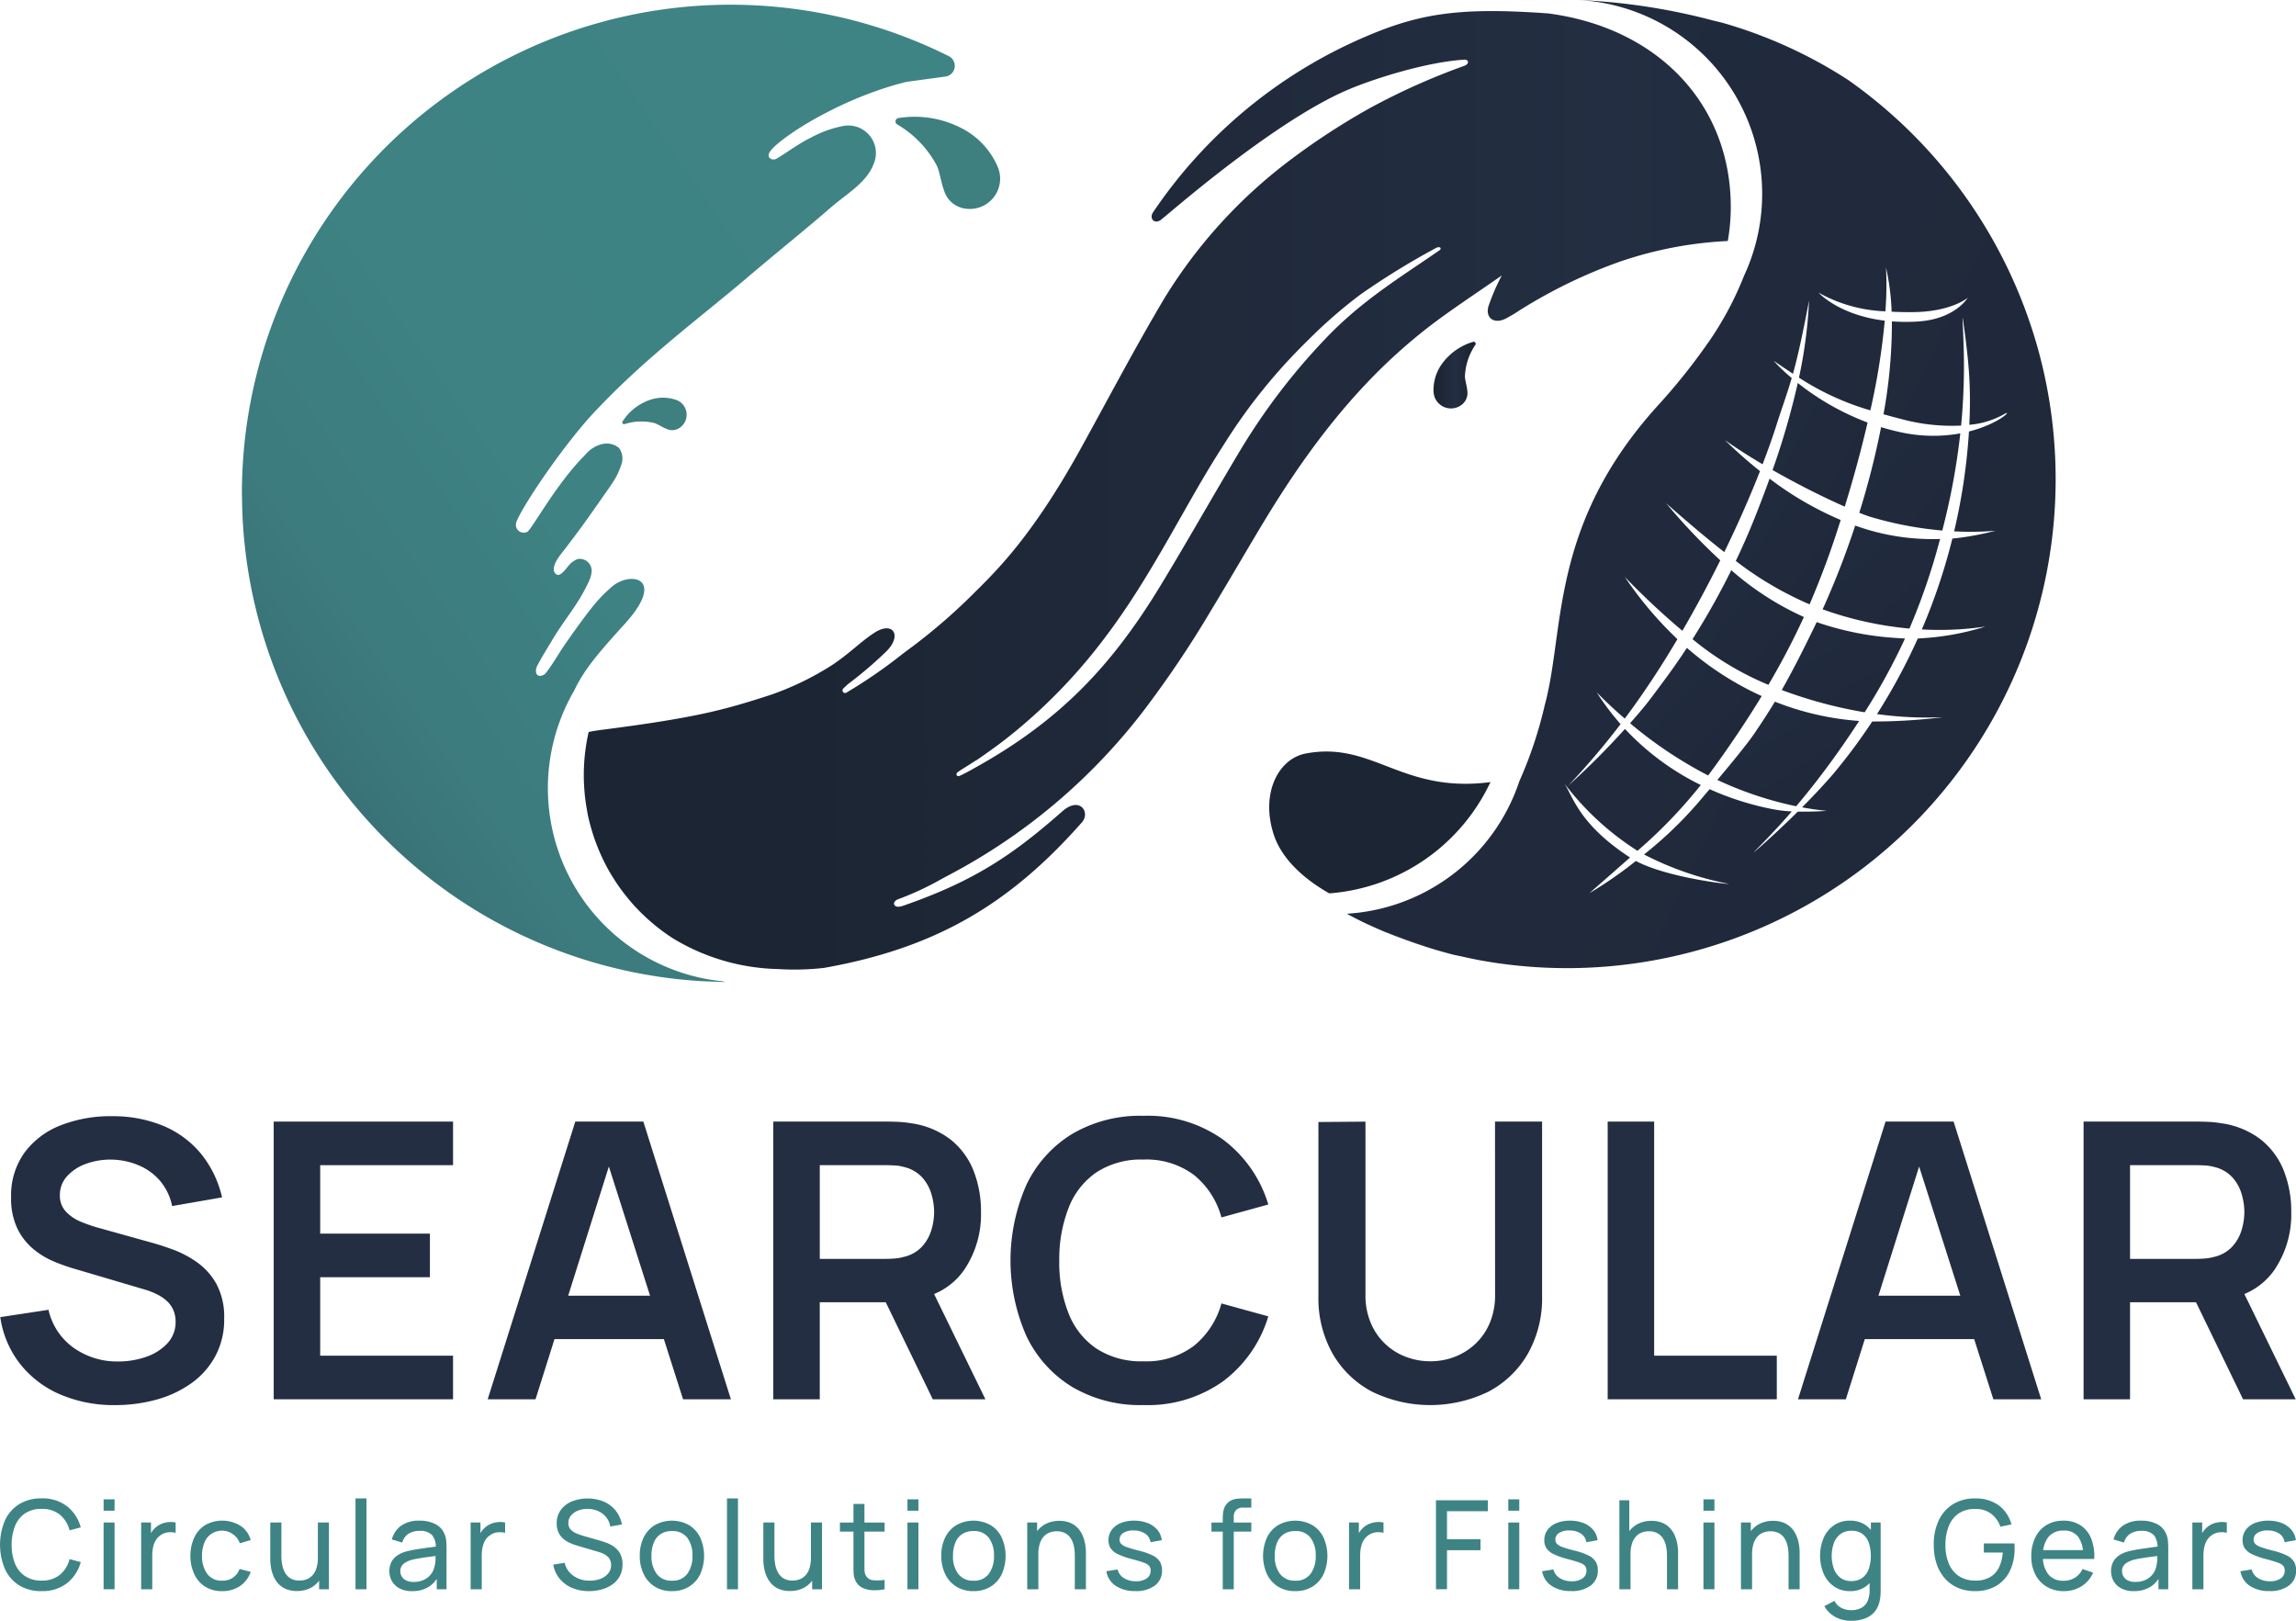 <svg xmlns="http://www.w3.org/2000/svg" xmlns:xlink="http://www.w3.org/1999/xlink" width="292.76" height="206.66" viewBox="0 0 292.76 206.66">
  <defs>
    <linearGradient id="linear-gradient" y1="0.5" x2="1" y2="0.5" gradientUnits="objectBoundingBox">
      <stop offset="0.102" stop-color="#1c2533"/>
      <stop offset="0.5" stop-color="#232e42"/>
      <stop offset="0.85" stop-color="#1c2533"/>
    </linearGradient>
    <linearGradient id="linear-gradient-2" x1="-20.439" y1="0.5" x2="396.308" y2="0.5" xlink:href="#linear-gradient"/>
    <linearGradient id="linear-gradient-3" x1="0" y1="0.5" x2="1.784" y2="0.5" xlink:href="#linear-gradient"/>
    <linearGradient id="linear-gradient-4" x1="1.047" y1="0.002" x2="0.008" y2="0.973" gradientUnits="objectBoundingBox">
      <stop offset="0.032" stop-color="#3f8485"/>
      <stop offset="0.563" stop-color="#3e8283"/>
      <stop offset="0.754" stop-color="#3c7b7e"/>
      <stop offset="0.89" stop-color="#386f75"/>
      <stop offset="0.947" stop-color="#366870"/>
    </linearGradient>
    <linearGradient id="linear-gradient-5" x1="-2.932" y1="-2.612" x2="1.842" y2="1.696" gradientUnits="objectBoundingBox">
      <stop offset="0.474" stop-color="#232e42"/>
      <stop offset="0.729" stop-color="#202a3c"/>
      <stop offset="0.952" stop-color="#1c2533"/>
    </linearGradient>
    <linearGradient id="linear-gradient-6" x1="-3.708" y1="-3.07" x2="2.13" y2="1.889" xlink:href="#linear-gradient-5"/>
    <linearGradient id="linear-gradient-7" x1="-5.081" y1="-3.235" x2="2.65" y2="1.956" xlink:href="#linear-gradient-5"/>
    <linearGradient id="linear-gradient-8" x1="-2.215" y1="-2.751" x2="1.548" y2="1.709" xlink:href="#linear-gradient-5"/>
    <linearGradient id="linear-gradient-9" x1="-4.372" y1="-3.062" x2="2.394" y2="1.874" xlink:href="#linear-gradient-5"/>
    <linearGradient id="linear-gradient-10" x1="-4.685" y1="-2.712" x2="2.379" y2="1.808" xlink:href="#linear-gradient-5"/>
    <linearGradient id="linear-gradient-11" x1="-3.017" y1="-3.736" x2="1.854" y2="2.086" xlink:href="#linear-gradient-5"/>
    <linearGradient id="linear-gradient-12" x1="-4.589" y1="-3.902" x2="2.515" y2="2.165" xlink:href="#linear-gradient-5"/>
    <linearGradient id="linear-gradient-13" x1="-3.682" y1="-3.697" x2="2.135" y2="2.102" xlink:href="#linear-gradient-5"/>
  </defs>
  <g id="Artwork_3" data-name="Artwork 3" transform="translate(146.38 103.33)">
    <g id="Group_1727" data-name="Group 1727" transform="translate(-146.38 -103.33)">
      <g id="Group_1720" data-name="Group 1720" transform="translate(0 191.057)">
        <path id="Path_18308" data-name="Path 18308" d="M5.3,475.11a5.268,5.268,0,0,1-2.876-.749,4.784,4.784,0,0,1-1.8-2.08,7.976,7.976,0,0,1,0-6.164,4.785,4.785,0,0,1,1.8-2.08,5.268,5.268,0,0,1,2.876-.749,5.086,5.086,0,0,1,3.243,1,5.088,5.088,0,0,1,1.754,2.695l-1.426.378a3.8,3.8,0,0,0-1.238-2,3.548,3.548,0,0,0-2.332-.734,3.665,3.665,0,0,0-2.112.576,3.51,3.51,0,0,0-1.269,1.6,6.329,6.329,0,0,0-.434,2.392,6.13,6.13,0,0,0,.418,2.383,3.508,3.508,0,0,0,1.277,1.608,3.68,3.68,0,0,0,2.12.58,3.536,3.536,0,0,0,2.332-.737,3.829,3.829,0,0,0,1.238-2l1.426.379a5.116,5.116,0,0,1-1.754,2.692A5.076,5.076,0,0,1,5.3,475.11Z" transform="translate(0 -463.289)" fill="#3f8485"/>
        <path id="Path_18309" data-name="Path 18309" d="M32.029,465.026v-1.45h1.4v1.45Zm0,10.016v-8.511h1.4v8.511Z" transform="translate(-18.82 -463.458)" fill="#3f8485"/>
        <path id="Path_18310" data-name="Path 18310" d="M43.646,479.159v-8.511H44.9v2.057l-.2-.268a3.082,3.082,0,0,1,.389-.725,2.805,2.805,0,0,1,1.289-.953,3.323,3.323,0,0,1,.851-.169,2.833,2.833,0,0,1,.812.059v1.317a2.661,2.661,0,0,0-.969-.063,1.962,1.962,0,0,0-.978.386,2.062,2.062,0,0,0-.634.709,3.022,3.022,0,0,0-.311.9,5.555,5.555,0,0,0-.087.989v4.272Z" transform="translate(-25.647 -467.575)" fill="#3f8485"/>
        <path id="Path_18311" data-name="Path 18311" d="M62.936,479.154a3.983,3.983,0,0,1-2.2-.58,3.718,3.718,0,0,1-1.375-1.6,5.62,5.62,0,0,1-.488-2.317,5.525,5.525,0,0,1,.5-2.345,3.7,3.7,0,0,1,1.391-1.581,4.444,4.444,0,0,1,4.5.095,3.2,3.2,0,0,1,1.3,1.813l-1.388.418a2.278,2.278,0,0,0-.871-1.151,2.4,2.4,0,0,0-3.669,1.115,4.636,4.636,0,0,0-.283,1.635,3.845,3.845,0,0,0,.659,2.289,2.222,2.222,0,0,0,1.911.871,2.379,2.379,0,0,0,1.387-.383,2.333,2.333,0,0,0,.835-1.106l1.419.37a3.645,3.645,0,0,1-1.38,1.821A3.956,3.956,0,0,1,62.936,479.154Z" transform="translate(-34.597 -467.332)" fill="#3f8485"/>
        <path id="Path_18312" data-name="Path 18312" d="M86.957,479.473a3.455,3.455,0,0,1-1.407-.26,2.789,2.789,0,0,1-.974-.692,3.433,3.433,0,0,1-.606-.962,4.792,4.792,0,0,1-.311-1.08,6.332,6.332,0,0,1-.091-1.032v-4.705h1.418v4.264a5.956,5.956,0,0,0,.111,1.158,3.193,3.193,0,0,0,.374,1.009,1.962,1.962,0,0,0,.709.709,2.191,2.191,0,0,0,1.115.26,2.468,2.468,0,0,0,.961-.182,1.95,1.95,0,0,0,.74-.54,2.452,2.452,0,0,0,.473-.911,4.458,4.458,0,0,0,.165-1.284l.923.284a4.682,4.682,0,0,1-.446,2.12A3.224,3.224,0,0,1,88.859,479,3.676,3.676,0,0,1,86.957,479.473Zm2.837-.22v-2.278h-.158v-6.233h1.411v8.511Z" transform="translate(-49.105 -467.668)" fill="#3f8485"/>
        <path id="Path_18313" data-name="Path 18313" d="M109.918,474.874V463.289h1.4v11.584Z" transform="translate(-64.589 -463.289)" fill="#3f8485"/>
        <path id="Path_18314" data-name="Path 18314" d="M123.281,479.154a3.292,3.292,0,0,1-1.6-.351,2.411,2.411,0,0,1-.97-.926,2.681,2.681,0,0,1-.071-2.424,2.285,2.285,0,0,1,.721-.819,3.749,3.749,0,0,1,1.111-.517,13.478,13.478,0,0,1,1.36-.288q.753-.121,1.525-.224t1.443-.2l-.5.292a2.417,2.417,0,0,0-.454-1.68,2.1,2.1,0,0,0-1.643-.543,2.562,2.562,0,0,0-1.351.351,1.9,1.9,0,0,0-.815,1.139l-1.332-.4a3.106,3.106,0,0,1,1.189-1.757,3.879,3.879,0,0,1,2.325-.638,4.415,4.415,0,0,1,1.989.414,2.442,2.442,0,0,1,1.194,1.249,2.712,2.712,0,0,1,.229.854,9.653,9.653,0,0,1,.047.966v5.264h-1.246v-2.041l.292.189a3.5,3.5,0,0,1-1.344,1.56A3.946,3.946,0,0,1,123.281,479.154Zm.212-1.175a2.971,2.971,0,0,0,1.312-.271,2.461,2.461,0,0,0,.895-.718,2.317,2.317,0,0,0,.442-.972,3.354,3.354,0,0,0,.13-.878c.008-.323.012-.572.012-.746l.488.214q-.685.095-1.347.181t-1.252.185a9.746,9.746,0,0,0-1.064.232,3.327,3.327,0,0,0-.65.285,1.431,1.431,0,0,0-.489.445,1.165,1.165,0,0,0-.185.674,1.328,1.328,0,0,0,.177.661,1.3,1.3,0,0,0,.551.512A2.1,2.1,0,0,0,123.493,477.979Z" transform="translate(-70.741 -467.332)" fill="#3f8485"/>
        <path id="Path_18315" data-name="Path 18315" d="M145.515,479.159v-8.511h1.254v2.057l-.2-.268a3.1,3.1,0,0,1,.39-.725,2.807,2.807,0,0,1,1.289-.953,3.327,3.327,0,0,1,.851-.169,2.831,2.831,0,0,1,.812.059v1.317a2.661,2.661,0,0,0-.969-.063,1.962,1.962,0,0,0-.978.386,2.058,2.058,0,0,0-.634.709,3,3,0,0,0-.311.9,5.517,5.517,0,0,0-.087.989v4.272Z" transform="translate(-85.506 -467.575)" fill="#3f8485"/>
        <path id="Path_18316" data-name="Path 18316" d="M175.644,475.121a5.5,5.5,0,0,1-2.171-.41,4.094,4.094,0,0,1-1.592-1.17,3.865,3.865,0,0,1-.815-1.8l1.449-.229a2.82,2.82,0,0,0,1.147,1.675,3.516,3.516,0,0,0,2.052.6,3.788,3.788,0,0,0,1.383-.24,2.293,2.293,0,0,0,.981-.69,1.643,1.643,0,0,0,.363-1.063,1.5,1.5,0,0,0-.131-.651,1.4,1.4,0,0,0-.354-.465,2.313,2.313,0,0,0-.509-.327,3.911,3.911,0,0,0-.591-.22l-2.892-.859a5.837,5.837,0,0,1-.914-.358,3.173,3.173,0,0,1-.789-.544,2.408,2.408,0,0,1-.551-.788,2.661,2.661,0,0,1-.206-1.092,2.824,2.824,0,0,1,.524-1.721,3.321,3.321,0,0,1,1.423-1.092,5.527,5.527,0,0,1,4.07.035,3.912,3.912,0,0,1,1.5,1.139,4.021,4.021,0,0,1,.8,1.772l-1.489.26a2.526,2.526,0,0,0-.524-1.193,2.708,2.708,0,0,0-1.012-.772,3.318,3.318,0,0,0-1.332-.28,3.2,3.2,0,0,0-1.252.221,2.178,2.178,0,0,0-.89.634,1.433,1.433,0,0,0-.331.934,1.18,1.18,0,0,0,.3.84,2.157,2.157,0,0,0,.736.5,7.337,7.337,0,0,0,.855.3l2.16.623c.247.067.532.163.855.283a4.081,4.081,0,0,1,.941.508,2.6,2.6,0,0,1,.757.867,2.782,2.782,0,0,1,.3,1.36,3.149,3.149,0,0,1-.326,1.457,3.018,3.018,0,0,1-.911,1.068,4.3,4.3,0,0,1-1.355.655A5.92,5.92,0,0,1,175.644,475.121Z" transform="translate(-100.52 -463.299)" fill="#3f8485"/>
        <path id="Path_18317" data-name="Path 18317" d="M201.916,479.154a4.042,4.042,0,0,1-2.187-.575,3.81,3.81,0,0,1-1.414-1.592,5.235,5.235,0,0,1-.5-2.332,5.183,5.183,0,0,1,.5-2.349,3.771,3.771,0,0,1,1.426-1.572,4.486,4.486,0,0,1,4.366.008,3.748,3.748,0,0,1,1.415,1.584,5.766,5.766,0,0,1,0,4.673,3.773,3.773,0,0,1-1.418,1.583A4.072,4.072,0,0,1,201.916,479.154Zm0-1.332a2.278,2.278,0,0,0,1.969-.883,3.766,3.766,0,0,0,.647-2.285,3.691,3.691,0,0,0-.655-2.3,2.315,2.315,0,0,0-1.962-.855,2.493,2.493,0,0,0-1.466.4,2.408,2.408,0,0,0-.859,1.11,4.413,4.413,0,0,0-.283,1.64,3.7,3.7,0,0,0,.661,2.3A2.3,2.3,0,0,0,201.916,477.822Z" transform="translate(-116.239 -467.332)" fill="#3f8485"/>
        <path id="Path_18318" data-name="Path 18318" d="M224.783,474.874V463.289h1.4v11.584Z" transform="translate(-132.084 -463.289)" fill="#3f8485"/>
        <path id="Path_18319" data-name="Path 18319" d="M239.407,479.473a3.455,3.455,0,0,1-1.407-.26,2.789,2.789,0,0,1-.974-.692,3.451,3.451,0,0,1-.606-.962,4.791,4.791,0,0,1-.311-1.08,6.335,6.335,0,0,1-.091-1.032v-4.705h1.418v4.264a5.956,5.956,0,0,0,.111,1.158,3.2,3.2,0,0,0,.374,1.009,1.962,1.962,0,0,0,.709.709,2.19,2.19,0,0,0,1.115.26,2.468,2.468,0,0,0,.961-.182,1.947,1.947,0,0,0,.74-.54,2.452,2.452,0,0,0,.473-.911,4.457,4.457,0,0,0,.165-1.284l.923.284a4.682,4.682,0,0,1-.446,2.12A3.225,3.225,0,0,1,241.31,479,3.679,3.679,0,0,1,239.407,479.473Zm2.837-.22v-2.278h-.158v-6.233H243.5v8.511Z" transform="translate(-138.686 -467.668)" fill="#3f8485"/>
        <path id="Path_18320" data-name="Path 18320" d="M259.691,468.531v-1.158h5.7v1.158Zm5.7,7.353a6.443,6.443,0,0,1-1.492.122,3.31,3.31,0,0,1-1.312-.3,1.858,1.858,0,0,1-.875-.847,2.476,2.476,0,0,1-.272-1.02q-.02-.516-.02-1.17v-7.661h1.4v7.6c0,.346,0,.644.012.89a1.381,1.381,0,0,0,.162.638,1.156,1.156,0,0,0,.9.591,5.245,5.245,0,0,0,1.492-.047Z" transform="translate(-152.596 -464.299)" fill="#3f8485"/>
        <path id="Path_18321" data-name="Path 18321" d="M280.578,465.026v-1.45h1.4v1.45Zm0,10.016v-8.511h1.4v8.511Z" transform="translate(-164.87 -463.458)" fill="#3f8485"/>
        <path id="Path_18322" data-name="Path 18322" d="M295.147,479.154a4.042,4.042,0,0,1-2.187-.575,3.81,3.81,0,0,1-1.414-1.592,5.236,5.236,0,0,1-.5-2.332,5.182,5.182,0,0,1,.5-2.349,3.771,3.771,0,0,1,1.426-1.572,4.486,4.486,0,0,1,4.366.008,3.748,3.748,0,0,1,1.415,1.584,5.766,5.766,0,0,1,0,4.673,3.773,3.773,0,0,1-1.418,1.583A4.072,4.072,0,0,1,295.147,479.154Zm0-1.332a2.278,2.278,0,0,0,1.969-.883,3.766,3.766,0,0,0,.647-2.285,3.691,3.691,0,0,0-.655-2.3,2.315,2.315,0,0,0-1.962-.855,2.492,2.492,0,0,0-1.466.4,2.407,2.407,0,0,0-.86,1.11,4.414,4.414,0,0,0-.283,1.64,3.7,3.7,0,0,0,.662,2.3A2.3,2.3,0,0,0,295.147,477.822Z" transform="translate(-171.023 -467.332)" fill="#3f8485"/>
        <path id="Path_18323" data-name="Path 18323" d="M317.611,478.939v-8.511h1.262v2.278h.157v6.233Zm6.068,0v-4.263a6.278,6.278,0,0,0-.106-1.167,3.113,3.113,0,0,0-.371-1,1.96,1.96,0,0,0-.709-.7,2.2,2.2,0,0,0-1.123-.26,2.489,2.489,0,0,0-.958.177,1.9,1.9,0,0,0-.737.54,2.555,2.555,0,0,0-.477.909,4.384,4.384,0,0,0-.17,1.289l-.921-.283a4.688,4.688,0,0,1,.445-2.124,3.212,3.212,0,0,1,1.254-1.363,3.678,3.678,0,0,1,1.9-.477,3.445,3.445,0,0,1,1.411.26,2.842,2.842,0,0,1,.969.689,3.352,3.352,0,0,1,.607.962,4.979,4.979,0,0,1,.311,1.08,6.427,6.427,0,0,1,.091,1.037v4.7Z" transform="translate(-186.631 -467.354)" fill="#3f8485"/>
        <path id="Path_18324" data-name="Path 18324" d="M345.757,479.146a4.324,4.324,0,0,1-2.493-.666,2.775,2.775,0,0,1-1.194-1.864l1.434-.228a1.8,1.8,0,0,0,.8,1.1,2.767,2.767,0,0,0,1.544.406,2.281,2.281,0,0,0,1.371-.363,1.156,1.156,0,0,0,.5-.985.966.966,0,0,0-.166-.588,1.526,1.526,0,0,0-.681-.422q-.516-.2-1.557-.472a9.605,9.605,0,0,1-1.772-.623,2.263,2.263,0,0,1-.922-.748,1.865,1.865,0,0,1-.276-1.033,2.172,2.172,0,0,1,.41-1.312,2.639,2.639,0,0,1,1.147-.871,4.43,4.43,0,0,1,1.714-.306,4.623,4.623,0,0,1,1.734.306,3.061,3.061,0,0,1,1.234.871,2.45,2.45,0,0,1,.555,1.312l-1.434.26a1.549,1.549,0,0,0-.658-1.079,2.531,2.531,0,0,0-1.431-.418,2.323,2.323,0,0,0-1.343.292.986.986,0,0,0-.516.874.773.773,0,0,0,.193.529,1.813,1.813,0,0,0,.717.417,14.962,14.962,0,0,0,1.525.449,8.546,8.546,0,0,1,1.777.619,2.241,2.241,0,0,1,.926.789,2.106,2.106,0,0,1,.276,1.114,2.319,2.319,0,0,1-.906,1.935A3.974,3.974,0,0,1,345.757,479.146Z" transform="translate(-201.003 -467.332)" fill="#3f8485"/>
        <path id="Path_18325" data-name="Path 18325" d="M374.571,467.521v-1.158h5.084v1.158Zm1.443,7.353V465.9c0-.22.01-.445.031-.674a2.877,2.877,0,0,1,.143-.669,1.672,1.672,0,0,1,.362-.6,1.719,1.719,0,0,1,.638-.462,2.5,2.5,0,0,1,.706-.169c.239-.021.466-.032.681-.032h1.08v1.167h-1a1.273,1.273,0,0,0-.93.3,1.234,1.234,0,0,0-.308.918v9.2Z" transform="translate(-220.101 -463.289)" fill="#3f8485"/>
        <path id="Path_18326" data-name="Path 18326" d="M394.626,479.154a4.039,4.039,0,0,1-2.187-.575,3.807,3.807,0,0,1-1.414-1.592,5.719,5.719,0,0,1,.008-4.681,3.77,3.77,0,0,1,1.426-1.572,4.486,4.486,0,0,1,4.366.008,3.746,3.746,0,0,1,1.415,1.584,5.766,5.766,0,0,1,0,4.673,3.773,3.773,0,0,1-1.418,1.583A4.072,4.072,0,0,1,394.626,479.154Zm0-1.332a2.28,2.28,0,0,0,1.97-.883,3.768,3.768,0,0,0,.647-2.285,3.691,3.691,0,0,0-.655-2.3,2.315,2.315,0,0,0-1.962-.855,2.491,2.491,0,0,0-1.466.4,2.407,2.407,0,0,0-.86,1.11,4.414,4.414,0,0,0-.283,1.64,3.7,3.7,0,0,0,.662,2.3A2.3,2.3,0,0,0,394.626,477.822Z" transform="translate(-229.477 -467.332)" fill="#3f8485"/>
        <path id="Path_18327" data-name="Path 18327" d="M417.109,479.159v-8.511h1.254v2.057l-.2-.268a3.1,3.1,0,0,1,.39-.725,2.806,2.806,0,0,1,1.289-.953,3.327,3.327,0,0,1,.851-.169,2.831,2.831,0,0,1,.812.059v1.317a2.661,2.661,0,0,0-.969-.063,1.961,1.961,0,0,0-.978.386,2.063,2.063,0,0,0-.634.709,3.006,3.006,0,0,0-.311.9,5.51,5.51,0,0,0-.087.989v4.272Z" transform="translate(-245.096 -467.575)" fill="#3f8485"/>
        <path id="Path_18328" data-name="Path 18328" d="M443.993,475.211V463.863h6.619v1.4H445.4v3.57h4.272v1.4H445.4v4.973Z" transform="translate(-260.894 -463.626)" fill="#3f8485"/>
        <path id="Path_18329" data-name="Path 18329" d="M466.351,465.026v-1.45h1.4v1.45Zm0,10.016v-8.511h1.4v8.511Z" transform="translate(-274.031 -463.458)" fill="#3f8485"/>
        <path id="Path_18330" data-name="Path 18330" d="M480.509,479.146a4.324,4.324,0,0,1-2.493-.666,2.775,2.775,0,0,1-1.194-1.864l1.434-.228a1.8,1.8,0,0,0,.8,1.1,2.767,2.767,0,0,0,1.544.406,2.281,2.281,0,0,0,1.371-.363,1.155,1.155,0,0,0,.5-.985.969.969,0,0,0-.166-.588,1.531,1.531,0,0,0-.682-.422q-.516-.2-1.557-.472a9.59,9.59,0,0,1-1.772-.623,2.262,2.262,0,0,1-.923-.748,1.865,1.865,0,0,1-.275-1.033,2.172,2.172,0,0,1,.409-1.312,2.64,2.64,0,0,1,1.147-.871,4.43,4.43,0,0,1,1.714-.306,4.624,4.624,0,0,1,1.734.306,3.061,3.061,0,0,1,1.233.871,2.449,2.449,0,0,1,.556,1.312l-1.434.26a1.548,1.548,0,0,0-.658-1.079,2.531,2.531,0,0,0-1.431-.418,2.323,2.323,0,0,0-1.343.292.986.986,0,0,0-.516.874.773.773,0,0,0,.193.529,1.812,1.812,0,0,0,.717.417,14.922,14.922,0,0,0,1.524.449,8.546,8.546,0,0,1,1.777.619,2.24,2.24,0,0,1,.926.789,2.106,2.106,0,0,1,.276,1.114,2.319,2.319,0,0,1-.906,1.935A3.974,3.974,0,0,1,480.509,479.146Z" transform="translate(-280.184 -467.332)" fill="#3f8485"/>
        <path id="Path_18331" data-name="Path 18331" d="M500.706,475.211V463.863h1.262v6.265h.157v5.083Zm6.068,0v-4.263a6.283,6.283,0,0,0-.106-1.167,3.107,3.107,0,0,0-.371-1,1.958,1.958,0,0,0-.709-.7,2.2,2.2,0,0,0-1.123-.26,2.489,2.489,0,0,0-.958.177,1.9,1.9,0,0,0-.737.54,2.557,2.557,0,0,0-.477.909,4.4,4.4,0,0,0-.169,1.289l-.922-.283a4.689,4.689,0,0,1,.445-2.124,3.214,3.214,0,0,1,1.254-1.363,3.679,3.679,0,0,1,1.9-.477,3.445,3.445,0,0,1,1.411.26,2.838,2.838,0,0,1,.969.689,3.357,3.357,0,0,1,.607.962,4.994,4.994,0,0,1,.311,1.08,6.417,6.417,0,0,1,.091,1.037v4.7Z" transform="translate(-294.219 -463.626)" fill="#3f8485"/>
        <path id="Path_18332" data-name="Path 18332" d="M526.694,465.026v-1.45h1.4v1.45Zm0,10.016v-8.511h1.4v8.511Z" transform="translate(-309.489 -463.458)" fill="#3f8485"/>
        <path id="Path_18333" data-name="Path 18333" d="M538.292,478.939v-8.511h1.261v2.278h.157v6.233Zm6.068,0v-4.263a6.241,6.241,0,0,0-.106-1.167,3.091,3.091,0,0,0-.371-1,1.954,1.954,0,0,0-.709-.7,2.2,2.2,0,0,0-1.123-.26,2.488,2.488,0,0,0-.958.177,1.9,1.9,0,0,0-.737.54,2.552,2.552,0,0,0-.477.909,4.388,4.388,0,0,0-.169,1.289l-.922-.283a4.69,4.69,0,0,1,.445-2.124,3.213,3.213,0,0,1,1.253-1.363,3.681,3.681,0,0,1,1.9-.477,3.443,3.443,0,0,1,1.41.26,2.841,2.841,0,0,1,.969.689,3.354,3.354,0,0,1,.607.962,5,5,0,0,1,.311,1.08,6.424,6.424,0,0,1,.091,1.037v4.7Z" transform="translate(-316.304 -467.354)" fill="#3f8485"/>
        <path id="Path_18334" data-name="Path 18334" d="M566.564,479.154a3.478,3.478,0,0,1-2.041-.6,3.87,3.87,0,0,1-1.311-1.612,5.928,5.928,0,0,1,0-4.586,3.807,3.807,0,0,1,1.311-1.6,3.5,3.5,0,0,1,2.034-.586,3.4,3.4,0,0,1,2.026.583,3.592,3.592,0,0,1,1.241,1.6,6.459,6.459,0,0,1,0,4.59,3.679,3.679,0,0,1-1.241,1.615A3.348,3.348,0,0,1,566.564,479.154Zm.1,3.783a4.229,4.229,0,0,1-1.308-.206,3.741,3.741,0,0,1-1.17-.618,3.447,3.447,0,0,1-.887-1.043l1.285-.678a1.955,1.955,0,0,0,.9.906,2.682,2.682,0,0,0,1.193.285,2.756,2.756,0,0,0,1.348-.3,1.8,1.8,0,0,0,.792-.878,3.531,3.531,0,0,0,.248-1.45v-2.325h.166v-6.226h1.245v8.567c0,.231-.007.455-.02.669a4.583,4.583,0,0,1-.082.638,3.183,3.183,0,0,1-.655,1.494,2.944,2.944,0,0,1-1.26.875A5.126,5.126,0,0,1,566.666,482.936Zm.071-5.067a2.288,2.288,0,0,0,1.411-.414,2.424,2.424,0,0,0,.815-1.143,5.363,5.363,0,0,0,0-3.326,2.392,2.392,0,0,0-.808-1.127,2.245,2.245,0,0,0-1.378-.4,2.307,2.307,0,0,0-1.431.425,2.5,2.5,0,0,0-.836,1.151,4.985,4.985,0,0,0,0,3.259,2.55,2.55,0,0,0,.832,1.154A2.223,2.223,0,0,0,566.737,477.869Z" transform="translate(-330.676 -467.332)" fill="#3f8485"/>
        <path id="Path_18335" data-name="Path 18335" d="M603.133,475.121a5.371,5.371,0,0,1-2.127-.41,4.666,4.666,0,0,1-1.656-1.179,5.293,5.293,0,0,1-1.068-1.859,7.546,7.546,0,0,1-.375-2.462,7.08,7.08,0,0,1,.646-3.137,4.816,4.816,0,0,1,1.821-2.045,5.165,5.165,0,0,1,2.759-.722,4.948,4.948,0,0,1,3.073.887,4.5,4.5,0,0,1,1.608,2.423l-1.418.292a3.393,3.393,0,0,0-1.166-1.647,3.264,3.264,0,0,0-2.026-.615,3.621,3.621,0,0,0-2.107.564,3.49,3.49,0,0,0-1.266,1.6,6.333,6.333,0,0,0-.433,2.4,6.077,6.077,0,0,0,.417,2.379,3.536,3.536,0,0,0,1.272,1.6,3.711,3.711,0,0,0,2.116.587,3.623,3.623,0,0,0,1.844-.418,2.88,2.88,0,0,0,1.158-1.229,5.087,5.087,0,0,0,.5-1.93h-2.412v-1.158h3.893a3.065,3.065,0,0,1,.028.374c0,.145,0,.243,0,.3a6.426,6.426,0,0,1-.579,2.778,4.462,4.462,0,0,1-1.71,1.927A5.214,5.214,0,0,1,603.133,475.121Z" transform="translate(-351.335 -463.3)" fill="#3f8485"/>
        <path id="Path_18336" data-name="Path 18336" d="M632.223,479.154a4.207,4.207,0,0,1-2.187-.555,3.822,3.822,0,0,1-1.454-1.553,4.968,4.968,0,0,1-.52-2.329,5.321,5.321,0,0,1,.512-2.415A3.76,3.76,0,0,1,630,470.726a4.077,4.077,0,0,1,2.155-.555,3.9,3.9,0,0,1,2.186.591,3.592,3.592,0,0,1,1.355,1.686,6.134,6.134,0,0,1,.391,2.609h-1.419v-.5a3.831,3.831,0,0,0-.638-2.344,2.189,2.189,0,0,0-1.829-.777,2.4,2.4,0,0,0-1.977.835,3.714,3.714,0,0,0-.678,2.4,3.582,3.582,0,0,0,.678,2.332,2.351,2.351,0,0,0,1.93.828,2.725,2.725,0,0,0,1.466-.386,2.635,2.635,0,0,0,.977-1.111l1.347.465a3.8,3.8,0,0,1-1.494,1.746A4.158,4.158,0,0,1,632.223,479.154Zm-3.144-4.1v-1.127h6.288v1.127Z" transform="translate(-369.054 -467.332)" fill="#3f8485"/>
        <path id="Path_18337" data-name="Path 18337" d="M655.622,479.154a3.292,3.292,0,0,1-1.6-.351,2.412,2.412,0,0,1-.97-.926,2.68,2.68,0,0,1-.071-2.424,2.286,2.286,0,0,1,.721-.819,3.745,3.745,0,0,1,1.111-.517,13.473,13.473,0,0,1,1.36-.288q.753-.121,1.525-.224t1.443-.2l-.5.292a2.415,2.415,0,0,0-.454-1.68,2.1,2.1,0,0,0-1.643-.543,2.56,2.56,0,0,0-1.351.351,1.9,1.9,0,0,0-.815,1.139l-1.332-.4a3.1,3.1,0,0,1,1.189-1.757,3.878,3.878,0,0,1,2.325-.638,4.414,4.414,0,0,1,1.989.414,2.442,2.442,0,0,1,1.194,1.249,2.71,2.71,0,0,1,.229.854c.031.308.048.63.048.966v5.264h-1.246v-2.041l.292.189a3.5,3.5,0,0,1-1.344,1.56A3.947,3.947,0,0,1,655.622,479.154Zm.212-1.175a2.971,2.971,0,0,0,1.312-.271,2.466,2.466,0,0,0,.9-.718,2.325,2.325,0,0,0,.441-.972,3.342,3.342,0,0,0,.13-.878c.008-.323.012-.572.012-.746l.488.214q-.685.095-1.348.181t-1.252.185a9.709,9.709,0,0,0-1.064.232,3.314,3.314,0,0,0-.65.285,1.437,1.437,0,0,0-.489.445,1.169,1.169,0,0,0-.185.674,1.328,1.328,0,0,0,.177.661,1.306,1.306,0,0,0,.551.512A2.106,2.106,0,0,0,655.834,477.979Z" transform="translate(-383.549 -467.332)" fill="#3f8485"/>
        <path id="Path_18338" data-name="Path 18338" d="M677.859,479.159v-8.511h1.254v2.057l-.2-.268a3.082,3.082,0,0,1,.389-.725,2.808,2.808,0,0,1,1.289-.953,3.327,3.327,0,0,1,.851-.169,2.835,2.835,0,0,1,.812.059v1.317a2.663,2.663,0,0,0-.97-.063,1.962,1.962,0,0,0-.978.386,2.058,2.058,0,0,0-.634.709,3.014,3.014,0,0,0-.311.9,5.552,5.552,0,0,0-.087.989v4.272Z" transform="translate(-398.315 -467.575)" fill="#3f8485"/>
        <path id="Path_18339" data-name="Path 18339" d="M696.4,479.146a4.326,4.326,0,0,1-2.494-.666,2.775,2.775,0,0,1-1.194-1.864l1.434-.228a1.8,1.8,0,0,0,.8,1.1,2.766,2.766,0,0,0,1.544.406,2.28,2.28,0,0,0,1.371-.363,1.156,1.156,0,0,0,.5-.985.969.969,0,0,0-.166-.588,1.528,1.528,0,0,0-.682-.422q-.516-.2-1.556-.472a9.6,9.6,0,0,1-1.772-.623,2.263,2.263,0,0,1-.922-.748,1.861,1.861,0,0,1-.276-1.033,2.174,2.174,0,0,1,.409-1.312,2.642,2.642,0,0,1,1.147-.871,4.432,4.432,0,0,1,1.714-.306,4.624,4.624,0,0,1,1.734.306,3.065,3.065,0,0,1,1.233.871,2.453,2.453,0,0,1,.556,1.312l-1.434.26a1.55,1.55,0,0,0-.658-1.079,2.531,2.531,0,0,0-1.431-.418,2.322,2.322,0,0,0-1.343.292.986.986,0,0,0-.517.874.774.774,0,0,0,.194.529,1.809,1.809,0,0,0,.717.417,14.9,14.9,0,0,0,1.525.449,8.542,8.542,0,0,1,1.777.619,2.239,2.239,0,0,1,.926.789,2.109,2.109,0,0,1,.276,1.114,2.32,2.32,0,0,1-.906,1.935A3.974,3.974,0,0,1,696.4,479.146Z" transform="translate(-407.04 -467.332)" fill="#3f8485"/>
      </g>
      <g id="Group_1721" data-name="Group 1721" transform="translate(0.036 142.274)">
        <path id="Path_18340" data-name="Path 18340" d="M25.191,363.752a13.359,13.359,0,0,0-3.123-1.648q-1.624-.589-2.926-.934L12.8,359.4a19.13,19.13,0,0,1-2.372-.8,5.578,5.578,0,0,1-1.955-1.3,2.949,2.949,0,0,1-.787-2.126,3.5,3.5,0,0,1,.922-2.41,5.905,5.905,0,0,1,2.434-1.586,9.136,9.136,0,0,1,3.282-.529,9.311,9.311,0,0,1,3.43.738,7.309,7.309,0,0,1,2.73,2,7.073,7.073,0,0,1,1.511,3.185l6.369-1.106a13.584,13.584,0,0,0-2.7-5.582,12.466,12.466,0,0,0-4.771-3.528,16.7,16.7,0,0,0-6.491-1.241,17.368,17.368,0,0,0-6.528,1.131A10.44,10.44,0,0,0,3.2,349.725a9.336,9.336,0,0,0-1.733,5.741,8.9,8.9,0,0,0,.775,3.921,7.811,7.811,0,0,0,1.992,2.606,10.159,10.159,0,0,0,2.581,1.6,23.275,23.275,0,0,0,2.545.923l9.146,2.7a9.32,9.32,0,0,1,1.733.7,5.079,5.079,0,0,1,1.23.9,3.321,3.321,0,0,1,.725,1.119,3.706,3.706,0,0,1,.247,1.364,3.946,3.946,0,0,1-1.045,2.779,6.615,6.615,0,0,1-2.717,1.721,10.635,10.635,0,0,1-3.566.59,9.554,9.554,0,0,1-5.642-1.721A8.124,8.124,0,0,1,6.234,369.8l-6.147.935a12.527,12.527,0,0,0,2.544,5.986A13.059,13.059,0,0,0,7.746,380.6a17.393,17.393,0,0,0,6.995,1.352,19.587,19.587,0,0,0,5.225-.689,14.042,14.042,0,0,0,4.438-2.066,10.2,10.2,0,0,0,3.086-3.454,9.864,9.864,0,0,0,1.144-4.831,8.828,8.828,0,0,0-.971-4.376A8.371,8.371,0,0,0,25.191,363.752Z" transform="translate(-0.087 -345.066)" fill="#232e42"/>
        <path id="Path_18341" data-name="Path 18341" d="M84.628,382.19h22.866v-5.558H90.554V366.626h13.991v-5.557H90.554v-8.728h16.941v-5.558H84.628Z" transform="translate(-49.764 -346.047)" fill="#232e42"/>
        <path id="Path_18342" data-name="Path 18342" d="M161.968,346.783,150.8,382.19h6.1l2.417-7.671h13.946l2.446,7.671h6.1l-11.163-35.407Zm-.906,22.2,5.188-16.468,5.251,16.468Z" transform="translate(-88.65 -346.047)" fill="#232e42"/>
        <path id="Path_18343" data-name="Path 18343" d="M263.395,365.753a12.6,12.6,0,0,0,2.188-7.438,14.064,14.064,0,0,0-.971-5.323,9.5,9.5,0,0,0-2.975-3.971,10.664,10.664,0,0,0-5.077-2.04,11.709,11.709,0,0,0-1.5-.16c-.541-.024-.984-.037-1.328-.037H239.1V382.19h5.925V369.822h8.415l5.994,12.368h6.712l-6.543-13.421A8.723,8.723,0,0,0,263.395,365.753Zm-18.368-13.412h8.459q.491,0,1.106.037a5.186,5.186,0,0,1,1.131.185,4.53,4.53,0,0,1,2.324,1.3,5.466,5.466,0,0,1,1.205,2.127,8.131,8.131,0,0,1,.355,2.324,8,8,0,0,1-.355,2.311,5.464,5.464,0,0,1-1.205,2.114,4.522,4.522,0,0,1-2.324,1.3,5.8,5.8,0,0,1-1.131.2c-.41.034-.779.049-1.106.049h-8.459Z" transform="translate(-140.534 -346.047)" fill="#232e42"/>
        <path id="Path_18344" data-name="Path 18344" d="M323.438,352.176a10.4,10.4,0,0,1,5.937-1.6,10.11,10.11,0,0,1,6.443,1.955,10.467,10.467,0,0,1,3.515,5.422l5.976-1.648a16.11,16.11,0,0,0-5.729-8.249,16.538,16.538,0,0,0-10.2-3.06,17.062,17.062,0,0,0-9.1,2.323,15.288,15.288,0,0,0-5.815,6.48,23.917,23.917,0,0,0,0,19.277,15.282,15.282,0,0,0,5.815,6.478,17.062,17.062,0,0,0,9.1,2.324,16.534,16.534,0,0,0,10.2-3.061,16.108,16.108,0,0,0,5.729-8.249l-5.976-1.648a10.53,10.53,0,0,1-3.515,5.409,10.065,10.065,0,0,1-6.443,1.968,10.447,10.447,0,0,1-5.949-1.6,9.687,9.687,0,0,1-3.578-4.486,17.664,17.664,0,0,1-1.193-6.774,17.99,17.99,0,0,1,1.217-6.774A9.718,9.718,0,0,1,323.438,352.176Z" transform="translate(-183.625 -344.997)" fill="#232e42"/>
        <path id="Path_18345" data-name="Path 18345" d="M430.175,368.888a9.019,9.019,0,0,1-.665,3.54,7.778,7.778,0,0,1-1.819,2.668,8.017,8.017,0,0,1-2.643,1.672,8.578,8.578,0,0,1-3.135.578,8.711,8.711,0,0,1-3.1-.565,7.818,7.818,0,0,1-4.488-4.327,8.95,8.95,0,0,1-.676-3.565v-22.1l-6,.049v22.2a14.372,14.372,0,0,0,1.807,7.328,12.524,12.524,0,0,0,5.015,4.844,16.936,16.936,0,0,0,14.876,0,12.519,12.519,0,0,0,5.016-4.844,14.384,14.384,0,0,0,1.806-7.328V346.783h-6Z" transform="translate(-239.576 -346.047)" fill="#232e42"/>
        <path id="Path_18346" data-name="Path 18346" d="M503.008,346.783h-5.926V382.19h21.564v-5.558H503.008Z" transform="translate(-292.125 -346.047)" fill="#232e42"/>
        <path id="Path_18347" data-name="Path 18347" d="M567.091,346.783,555.928,382.19h6.1l2.417-7.671h13.946l2.446,7.671h6.1L575.77,346.783Zm-.906,22.2,5.188-16.468,5.251,16.468Z" transform="translate(-326.703 -346.047)" fill="#232e42"/>
        <path id="Path_18348" data-name="Path 18348" d="M671.271,382.19l-6.543-13.421a8.723,8.723,0,0,0,3.789-3.016,12.6,12.6,0,0,0,2.188-7.438,14.065,14.065,0,0,0-.971-5.323,9.5,9.5,0,0,0-2.976-3.971,10.663,10.663,0,0,0-5.077-2.04,11.7,11.7,0,0,0-1.5-.16c-.541-.024-.984-.037-1.328-.037H644.225V382.19h5.925V369.822h8.415l5.994,12.368ZM650.15,352.341h8.459q.491,0,1.106.037a5.187,5.187,0,0,1,1.131.185,4.529,4.529,0,0,1,2.324,1.3,5.463,5.463,0,0,1,1.2,2.127,8.115,8.115,0,0,1,.356,2.324,7.987,7.987,0,0,1-.356,2.311,5.461,5.461,0,0,1-1.2,2.114,4.522,4.522,0,0,1-2.324,1.3,5.8,5.8,0,0,1-1.131.2c-.41.034-.779.049-1.106.049H650.15Z" transform="translate(-378.587 -346.047)" fill="#232e42"/>
      </g>
      <g id="Group_1726" data-name="Group 1726" transform="translate(30.848)">
        <path id="Path_18349" data-name="Path 18349" d="M448.273,105.679a.253.253,0,0,1,.284.391,7.691,7.691,0,0,0-1.323,3.994c0,.434.269,1.36.295,1.793a1.9,1.9,0,0,1-.842,1.94,2.225,2.225,0,0,1-3.451-1.725,5.7,5.7,0,0,1,.991-3.475A7.493,7.493,0,0,1,448.273,105.679Z" transform="translate(-291.292 -62.089)" fill="url(#linear-gradient)"/>
        <g id="Group_1723" data-name="Group 1723" transform="translate(43.588 1.406)">
          <path id="Path_18350" data-name="Path 18350" d="M196.364,280.3c.1.1.2.2.3.306-.118-.123-.237-.245-.353-.37C196.329,280.261,196.345,280.283,196.364,280.3Z" transform="translate(-189.789 -166.078)" fill="url(#linear-gradient-2)"/>
          <path id="Path_18351" data-name="Path 18351" d="M478.129,4.088l.091,0Z" transform="translate(-355.388 -3.809)" fill="#ffe600"/>
          <g id="Group_1722" data-name="Group 1722">
            <path id="Path_18352" data-name="Path 18352" d="M211.086,125.426c14.285-2.528,23.727-8.132,32.931-18.568,1.11-1.259-.253-3.377-2.488-1.412-6.282,5.525-11.226,8.927-20.491,12.109l-.15.028c-.877.221-1.182-.578-.3-.924a37.125,37.125,0,0,0,5.512-2.568l.061-.033q1.406-.74,2.8-1.515a75.624,75.624,0,0,0,22.8-19.76A133.471,133.471,0,0,0,260.444,79.9c2.252-3.714,4.424-7.478,6.665-11.2,4.986-8.275,10.634-15.981,17.876-22.333q1.505-1.32,3.1-2.563c2.991-2.315,6.181-4.372,9.466-6.678a27.162,27.162,0,0,0-1.717,3.99c-.363,1.457.734,2.2,2.121,1.559a18.373,18.373,0,0,0,1.919-1.133,64.2,64.2,0,0,1,12.833-6.209,49.757,49.757,0,0,1,13.661-2.6,24.864,24.864,0,0,0,.384-4.324c0-13.224-9.417-22.938-23.425-24.713-.03,0-.061,0-.091,0-11.084-.776-16.231,0-23.4,3.13A62.027,62.027,0,0,0,253.1,29.055c-.606.881.319,1.753,1.253.739-.723.784,13.633-12.117,23.6-16.355,3.352-1.426,9.993-3.519,14.779-3.826.652-.042.69.541.068.774A85.658,85.658,0,0,0,280.709,15.8a88.442,88.442,0,0,0-10.22,6.672A63.671,63.671,0,0,0,256.38,37.194c-.727,1.063-1.433,2.142-2.094,3.259-3.634,6.138-6.951,12.464-10.4,18.711C237.6,70.55,233,74.9,230.028,77.852a72.812,72.812,0,0,1-6.812,5.975l0,0c-.585.452-1.138.866-1.645,1.237-.324.236-.721.56-1.04.8a63.6,63.6,0,0,1-6.553,4.46.329.329,0,0,1-.375-.537,7.216,7.216,0,0,1,.791-.711,50.84,50.84,0,0,0,4.6-3.935c2.174-2.07.971-4.041-1.482-2.428-1.785,1.174-3.069,2.569-5.378,4.11a37.294,37.294,0,0,1-7.685,3.74c-.517.172-.938.306-1.225.4-4.866,1.529-8.427,2.566-20.435,4.1-.712.091-1.247.184-1.669.277a24.826,24.826,0,0,0-.619,5.49c0,.744.039,1.479.1,2.207.012.137.021.275.036.411.064.606.155,1.2.261,1.8.035.194.065.389.1.581.071.348.153.691.239,1.033.07.278.147.553.227.828q.19.661.415,1.307.156.445.329.883.215.547.454,1.08.231.513.483,1.015c.108.213.213.427.327.637.25.46.517.909.795,1.351.11.174.22.348.333.52q.46.692.961,1.35c.1.125.195.249.293.373.372.468.757.926,1.161,1.365.115.125.235.247.353.37.164.17.327.341.5.508.1.095.2.187.294.28.207.2.415.393.629.584.072.064.146.126.219.19.246.214.494.424.749.628l.154.121c.282.222.568.44.86.651l.089.063q.478.341.971.661l.021.014a26.907,26.907,0,0,0,13.368,3.922,33.645,33.645,0,0,0,5.865-.139m78.581-91.549c-3.052,2.124-6.335,4.2-9.3,6.538a48.236,48.236,0,0,0-4.7,4.159,80.9,80.9,0,0,0-11.345,14.654c-.639,1.058-1.265,2.123-1.893,3.187C259.615,67.186,256.879,72,254,76.734c-6.152,10.1-12.71,17.1-23.547,23.129l-.478.268-.136.076c-.414.227-1.036.567-1.469.744-.179.074-.487-.082-.278-.423.516-.4,1.435-.916,1.97-1.287.117-.081.661-.4.67-.409,2.187-1.525,3.157-2.229,5.056-3.787a69.612,69.612,0,0,0,11.292-11.915c4.519-5.97,8.005-12.564,11.731-19.017q1.638-2.836,3.4-5.576A71.38,71.38,0,0,1,272.829,45.4a61.526,61.526,0,0,1,6.69-5.834,96.28,96.28,0,0,1,9.593-5.915C289.668,33.344,289.893,33.651,289.668,33.876Z" transform="translate(-180.498 -3.41)" fill="url(#linear-gradient-3)"/>
            <path id="Path_18353" data-name="Path 18353" d="M380.754,102.316A80.9,80.9,0,0,1,392.1,87.661a48.239,48.239,0,0,1,4.7-4.159c2.969-2.34,6.224-4.529,9.276-6.654.066-.054.007-.155-.12-.088a83.433,83.433,0,0,0-9.593,5.915,66.2,66.2,0,0,0-7.1,5.812,71.379,71.379,0,0,0-10.617,13.138c.113,1.281.183,2.574.217,3.876C379.489,104.439,380.115,103.374,380.754,102.316Z" transform="translate(-296.93 -46.499)" fill="none"/>
          </g>
        </g>
        <path id="Path_18354" data-name="Path 18354" d="M445.221,293.672" transform="translate(-292.463 -172.564)" fill="#7f3f8c"/>
        <path id="Path_18355" data-name="Path 18355" d="M292.563,130.922l-.011.005.012-.008Z" transform="translate(-202.753 -76.929)" fill="#1c2533"/>
        <g id="Group_1724" data-name="Group 1724" transform="translate(130.987 95.824)">
          <path id="Path_18356" data-name="Path 18356" d="M460.689,241.8c-.031.066-.059.135-.091.2.081-.13.124-.2.124-.2Z" transform="translate(-432.485 -237.909)" fill="#1c2533"/>
          <path id="Path_18357" data-name="Path 18357" d="M397.085,232.617c-3.516.667-5.766,5.1-4.091,10.3.953,2.955,3.568,5.525,7.087,7.529.144-.011.288-.02.431-.033a24.76,24.76,0,0,0,20.029-13.95c.032-.066.06-.135.091-.2C409.265,237.738,405.654,230.992,397.085,232.617Z" transform="translate(-392.428 -232.362)" fill="#1c2533"/>
        </g>
        <path id="Path_18358" data-name="Path 18358" d="M111.215,68.658c.8-.712,3.692-6.14,7.372-9.819a3.97,3.97,0,0,1,2.322-1.394,2.437,2.437,0,0,1,1.981.54,2.262,2.262,0,0,1,.346,1.939c-.612,1.888-1.116,2.409-2.887,4.955-1.861,2.675-2.818,3.952-4.408,6.043-.358.47-2.026,2.329-1.1,3.132.619.535,1.476-1.058,1.976-1.45.721-.565,1.061-.5,1.226-.48a1.527,1.527,0,0,1,1.335,1.757,4.15,4.15,0,0,1-.464,1.376c-1.36,2.862-2.961,4.537-4.578,7.263-.7,1.179-1.295,2.106-1.926,3.321-.144.276-.214.941.127,1.117.3.213.826-.041.991-.254.972-1.247,1.613-2.456,2.516-3.755,3.792-5.453,4.66-6.133,5.853-7.214,2.325-2.106,7.132-1.325,1.771,4.619-3.441,3.792-5.208,5.835-6.509,8.581A24.744,24.744,0,0,0,136.1,125.981l.227.079.059.02c-.424-.009-.84-.035-1.261-.05-.572-.02-1.146-.037-1.713-.068a62.3,62.3,0,0,1-58.6-61.717c0-.159-.012-.315-.012-.474A62.313,62.313,0,0,1,164.925,8.012a1.383,1.383,0,0,1-.428,2.612c-1.975.26-4.048.555-4.982.679-8.242,2.037-15.8,6.891-17.29,8.759-.709.887.186,1.328.709,1.047.882-.473,2.883-1.978,4.477-2.732a14.308,14.308,0,0,1,4.086-1.461,3.521,3.521,0,0,1,4.077,4.148c-.666,2.852-3.5,4.359-5.606,6.186-3.485,3.027-7.1,5.905-10.611,8.9-5.845,4.989-12.735,10.02-19.107,16.723-4.119,4.191-9.926,12.84-10.472,14.617A1,1,0,0,0,111.215,68.658Z" transform="translate(-74.802 -0.859)" fill="url(#linear-gradient-4)"/>
        <path id="Path_18359" data-name="Path 18359" d="M277.276,36.311a.439.439,0,0,0-.154.825,13.356,13.356,0,0,1,5.05,5.278c.317.684.59,2.334.873,3.033a3.29,3.29,0,0,0,2.766,2.416,3.863,3.863,0,0,0,4.129-5.277,9.9,9.9,0,0,0-4.143-4.712A13.009,13.009,0,0,0,277.276,36.311Z" transform="translate(-193.548 -21.26)" fill="#3e7f7f"/>
        <path id="Path_18360" data-name="Path 18360" d="M192.443,125.981a.229.229,0,0,0,.267.346,6.959,6.959,0,0,1,3.8-.128c.375.114,1.111.581,1.481.714a1.714,1.714,0,0,0,1.9-.235,2.012,2.012,0,0,0-.615-3.435,5.161,5.161,0,0,0-3.268-.028A6.777,6.777,0,0,0,192.443,125.981Z" transform="translate(-143.904 -72.254)" fill="#3e7f7f"/>
        <g id="Group_1725" data-name="Group 1725" transform="translate(140.926)">
          <path id="Path_18361" data-name="Path 18361" d="M520.785,206.458a38.958,38.958,0,0,1-9.539-6.147c-1.8,2.749-3.2,4.545-3.708,5.241-.711.965-1.3,1.735-1.765,2.3-.574.7-1.171,1.39-1.775,2.069a53.724,53.724,0,0,0,9.757,6.557l.2.1c.575-.765,1.173-1.589,1.811-2.492C517.67,211.385,519.328,208.855,520.785,206.458Z" transform="translate(-467.926 -117.704)" fill="url(#linear-gradient-5)"/>
          <path id="Path_18362" data-name="Path 18362" d="M537.516,182.263a37.012,37.012,0,0,1-9.258-5.97,94.334,94.334,0,0,1-4.943,8.794,38.022,38.022,0,0,0,9.677,5.823A96.026,96.026,0,0,0,537.516,182.263Z" transform="translate(-479.277 -103.591)" fill="url(#linear-gradient-6)"/>
          <path id="Path_18363" data-name="Path 18363" d="M560.183,123.46a33.106,33.106,0,0,1-8.9-5.043,97.335,97.335,0,0,1-3.217,11.1c3.393,1.937,6.74,3.578,9.207,4.667C558.5,130.2,559.45,126.62,560.183,123.46Z" transform="translate(-493.824 -69.583)" fill="url(#linear-gradient-7)"/>
          <path id="Path_18364" data-name="Path 18364" d="M535.712,221c-.964,1.417-3.116,4.019-4.719,5.923a45.4,45.4,0,0,0,10.049,3.357c1.743-2.06,3.776-4.646,6.009-7.867q1.072-1.546,2.02-3.009a36.124,36.124,0,0,1-10.74-2.458C537.474,218.365,536.645,219.626,535.712,221Z" transform="translate(-483.789 -127.477)" fill="url(#linear-gradient-8)"/>
          <path id="Path_18365" data-name="Path 18365" d="M550.063,153.259A42.112,42.112,0,0,1,541,147.987q-.856,2.384-1.91,5.026c-.774,1.934-1.581,3.759-2.4,5.47a43.441,43.441,0,0,0,9.408,5.532A108.709,108.709,0,0,0,550.063,153.259Z" transform="translate(-487.136 -86.958)" fill="url(#linear-gradient-9)"/>
          <path id="Path_18366" data-name="Path 18366" d="M504.953,45.759a62.366,62.366,0,0,0-24.525-35.552,59.374,59.374,0,0,0-16.113-7.322l-.936-.224-.021,0A80.158,80.158,0,0,0,445.984,0,24.751,24.751,0,0,1,467.13,35.173a41.166,41.166,0,0,1-4.727,8.741,77.893,77.893,0,0,1-6.317,7.862C442.278,67.05,444.33,80.346,441.724,89.909a53.065,53.065,0,0,1-3.255,9.743c-.179.534-.372,1.06-.585,1.577A24.757,24.757,0,0,1,416.6,116.5l-.07.029c.275.155.575.313.88.473l.447.23c.117.059.241.119.361.179.457.226.945.454,1.45.683.119.054.238.106.358.16.5.223,1.015.447,1.561.67l0,0,.011,0c.593.243,1.194.47,1.8.695l.24.09c.17.063.34.125.513.187.713.257,1.443.511,2.2.753l.028.01h0c.593.188,1.186.378,1.786.549l.57.162c.391.11.785.219,1.184.324s.809.176,1.212.269c-.388-.1-.778-.189-1.16-.29,1.1.278,2.21.521,3.33.739.243.045.487.089.732.13.529.09,1.059.179,1.592.256a62.82,62.82,0,0,0,8.934.647q1.566,0,3.113-.078a62.347,62.347,0,0,0,57.278-77.615Zm-85.3,72.28c-.2-.091-.392-.181-.584-.271l-.1-.045q-.357-.169-.7-.337c.226.112.459.224.7.337l.1.045q.322.151.654.3Zm6.784,2.6h0l-.029-.01c-.665-.212-1.322-.44-1.978-.673q-.421-.15-.84-.306l-.134-.052q-.733-.273-1.458-.561c-.113-.045-.229-.089-.339-.134l-.014-.006-.027-.012c-.256-.1-.5-.209-.748-.315l-.05-.021-.376-.162c-.12-.052-.24-.107-.359-.16q.362.161.735.323l.05.021c.252.109.51.218.776.326l.005,0,.011,0c.112.046.225.089.337.134q.71.283,1.458.561l.24.091c.17.063.34.125.513.187.713.257,1.443.511,2.2.754l.028.009h0Zm69.378-65.623a75.676,75.676,0,0,1-1.892,12.732,38.017,38.017,0,0,0,5.228-.069c.009,0,.009.009,0,.009a36.271,36.271,0,0,1-5.453.986,75.983,75.983,0,0,1-2.542,8.211q-.652,1.748-1.353,3.371a39.8,39.8,0,0,0,8.037-.356c.012,0,.012.014,0,.015a33.94,33.94,0,0,1-8.549,1.495,75.644,75.644,0,0,1-5.2,9.639,45.775,45.775,0,0,0,8.256.4c.013,0,.012.014,0,.014a71.63,71.63,0,0,1-8.784.531l-.083,0c-1.25,1.9-2.406,3.464-3.348,4.671-.737.944-1.346,1.7-1.826,2.248-1.21,1.389-2.517,2.765-3.773,4.029,1.859.346,3,.42,3.083.442.009,0,.007.01,0,.009-.028,0-1.728.135-3.627.093-3.155,3.131-5.84,5.426-5.613,5.188.889-.928,2.593-2.6,4.851-5.215a15.788,15.788,0,0,1-2.358-.271,36.59,36.59,0,0,1-8.126-2.565c-.485.571-.828.975-.929,1.1a50.531,50.531,0,0,1-7.43,7.229,40.134,40.134,0,0,0,10.784,3.743c-.084.083-7.944-.838-11.828-2.916a51.8,51.8,0,0,1-5.931,4.111c2.015-1.764,3.712-3.243,5.187-4.554-6.341-4.138-7.233-7.587-8.331-9.39a35.557,35.557,0,0,0,9.285,8.537,62.166,62.166,0,0,0,8.071-8.388,33.155,33.155,0,0,1-9.668-7.153,98.167,98.167,0,0,1-7.232,7.235,97.713,97.713,0,0,0,6.674-7.847,32.349,32.349,0,0,1-3.044-4.051c1.207,1.231,2.407,2.341,3.575,3.347,1.194-1.6,2.483-3.425,3.846-5.511.979-1.5,1.935-3.045,2.869-4.616a46.935,46.935,0,0,1-6.706-7.938,95.34,95.34,0,0,0,7.337,6.869c1.718-2.95,3.342-5.981,4.834-8.985a77.335,77.335,0,0,1-6.9-7.271h0c2.731,2.4,5.148,4.454,7.412,6.22,1.737-3.566,3.277-7.067,4.554-10.321A58.015,58.015,0,0,1,464.7,56.12c1.523,1.069,3.156,2.106,4.8,3.081.671-1.752,1.267-3.429,1.765-4.99.812-2.54,1.368-4,1.949-6.009A23.267,23.267,0,0,1,470.9,46c.889.6,1.7,1.148,2.475,1.659.558-2.016,1.162-4.661,2.053-9.344a60.262,60.262,0,0,1-1.287,9.841,34.269,34.269,0,0,0,9.1,4.168,87.09,87.09,0,0,0,1.835-11.437c-5.871-.705-8.444-3.576-8.444-3.576a18.756,18.756,0,0,0,8.529,2.384,43.989,43.989,0,0,0,.078-5.574,30.583,30.583,0,0,1,.715,5.622c.8.039,1.643.059,2.554.057,5.016-.009,7.126-1.815,7.143-1.826,0,0-1.6,2.735-6.395,3.023a23.923,23.923,0,0,1-3.268-.021,64.532,64.532,0,0,1-1.071,11.845c.712.2,1.471.405,2.285.613a24.55,24.55,0,0,0,7.612.828c.249-2.6.318-4.671.349-6.118.079-3.775-.2-7.282-.157-7.572,0-.012.016-.012.017,0,0,.059.715,4.566.867,8.2.038.9.1,2.78-.031,5.391a10.791,10.791,0,0,0,4.587-1.44C501.311,52.317,499.5,54.086,495.811,55.021Z" transform="translate(-416.529)" fill="url(#linear-gradient-10)"/>
          <path id="Path_18367" data-name="Path 18367" d="M555.352,192.352c-.056.118-.112.239-.169.356-1.769,3.662-3.092,6.208-4.285,8.3a56.748,56.748,0,0,0,10.575,2.84,79.485,79.485,0,0,0,5.143-9.407q-.507-.018-1.016-.061A38.176,38.176,0,0,1,555.352,192.352Z" transform="translate(-495.485 -113.028)" fill="url(#linear-gradient-11)"/>
          <path id="Path_18368" data-name="Path 18368" d="M579.988,132.681c-.805-.177-1.581-.387-2.333-.617a103.357,103.357,0,0,1-2.782,10.922c.621.247,1.128.43,1.483.535a45.961,45.961,0,0,0,9.1,1.728,86.578,86.578,0,0,0,2.3-12.386A19.445,19.445,0,0,1,579.988,132.681Z" transform="translate(-509.574 -77.602)" fill="url(#linear-gradient-12)"/>
          <path id="Path_18369" data-name="Path 18369" d="M567.691,162.5a106.269,106.269,0,0,1-4.152,10.68,44.9,44.9,0,0,0,11.069,2.453,81.784,81.784,0,0,0,3.907-11.425A28.877,28.877,0,0,1,567.691,162.5Z" transform="translate(-502.913 -95.486)" fill="url(#linear-gradient-13)"/>
        </g>
      </g>
    </g>
  </g>
</svg>
